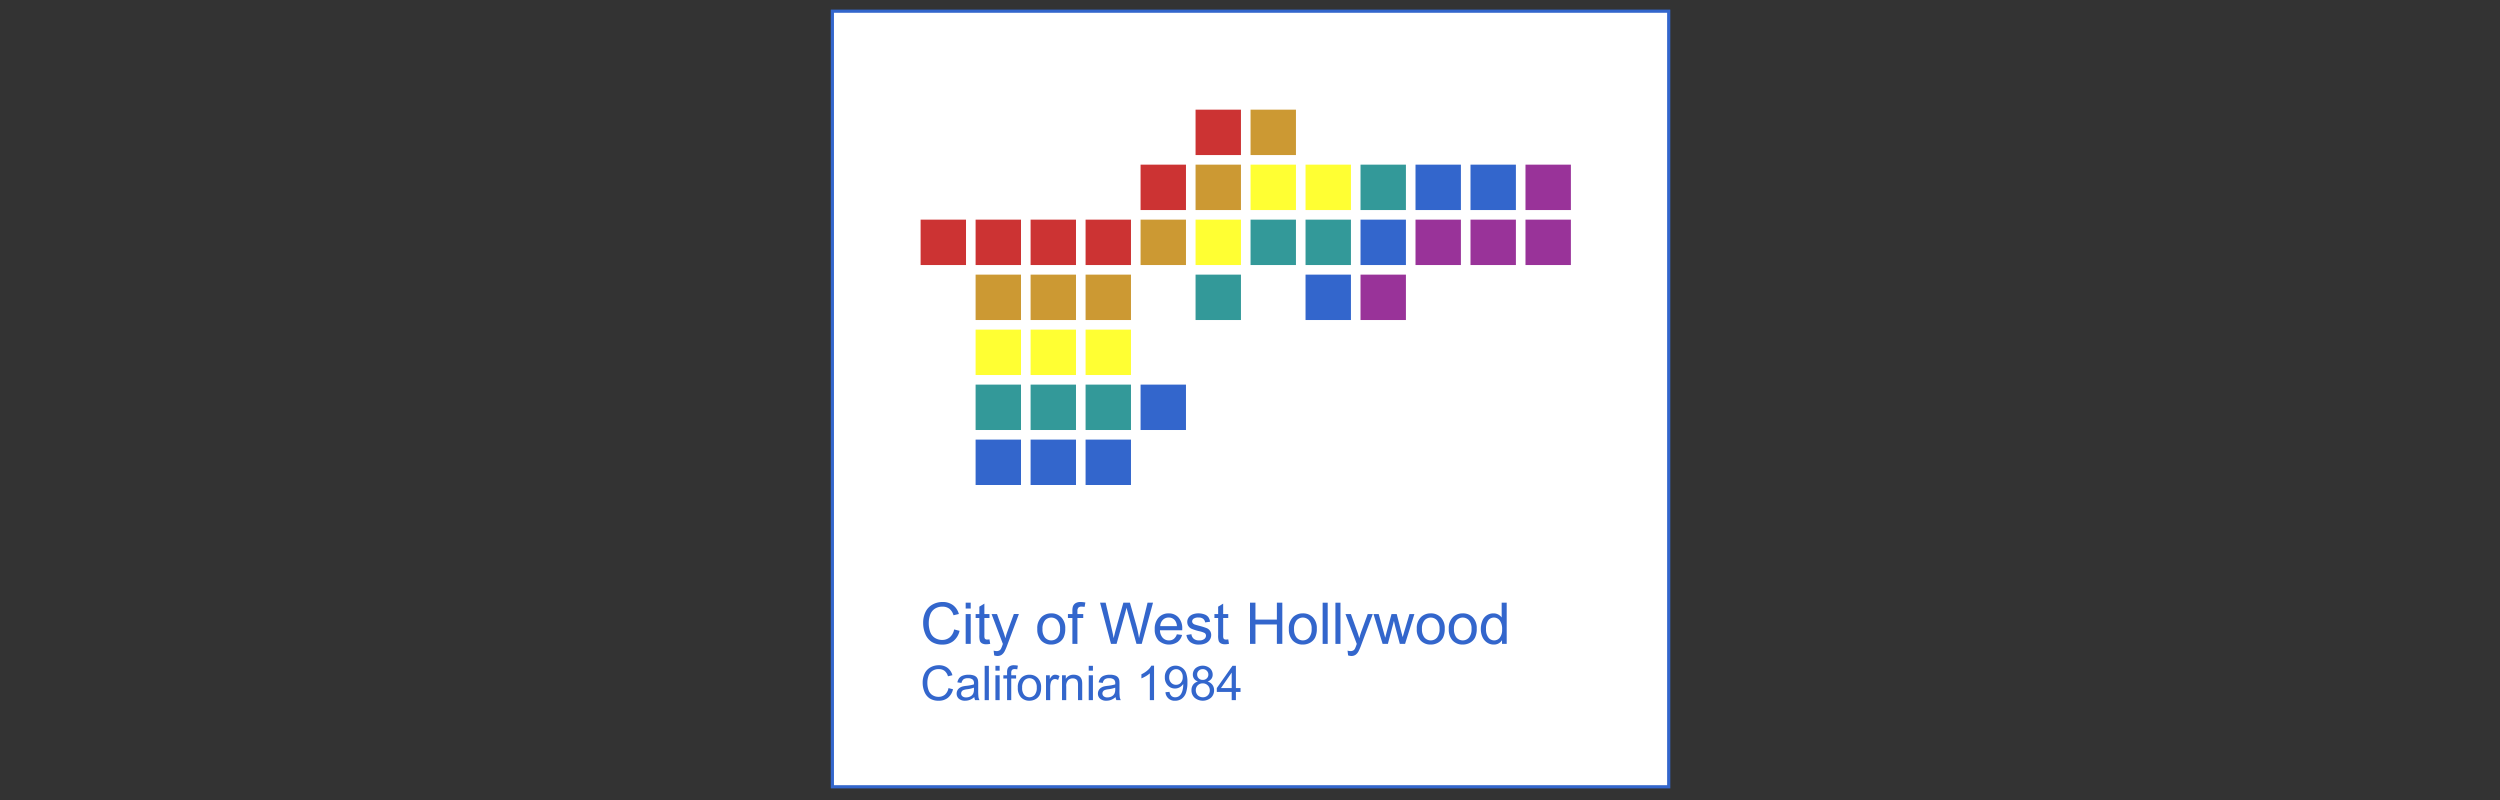 <svg id="Layer_1" data-name="Layer 1" xmlns="http://www.w3.org/2000/svg" width="250" height="80" viewBox="0 0 250 80">
  <rect x="0" y="0" width="250" height="80" fill="#333333" stroke="none"/>
  <defs>
    <style>
      .cls-1 {
        fill: #36c;
      }

      .cls-2 {
        fill: #fff;
      }

      .cls-3 {
        fill: #c33;
      }

      .cls-4 {
        fill: #c93;
      }

      .cls-5 {
        fill: #ff3;
      }

      .cls-6 {
        fill: #399;
      }

      .cls-7 {
        fill: #939;
      }

      .cls-8 {
        isolation: isolate;
      }
    </style>
  </defs>
  <rect class="cls-1" x="83.077" y="0.96" width="83.954" height="77.88"/>
  <rect class="cls-2" x="83.397" y="1.279" width="83.315" height="77.24"/>
  <g>
    <rect class="cls-3" x="92.061" y="21.964" width="4.54" height="4.54"/>
    <rect class="cls-3" x="97.56" y="21.964" width="4.54" height="4.54"/>
    <rect class="cls-3" x="103.059" y="21.964" width="4.54" height="4.54"/>
    <rect class="cls-3" x="108.558" y="21.964" width="4.54" height="4.54"/>
    <rect class="cls-3" x="114.057" y="16.465" width="4.54" height="4.54"/>
    <rect class="cls-3" x="119.556" y="10.966" width="4.54" height="4.54"/>
    <rect class="cls-4" x="97.56" y="27.463" width="4.54" height="4.54"/>
    <rect class="cls-4" x="103.059" y="27.463" width="4.54" height="4.54"/>
    <rect class="cls-4" x="108.558" y="27.463" width="4.54" height="4.54"/>
    <rect class="cls-4" x="114.057" y="21.964" width="4.54" height="4.54"/>
    <rect class="cls-4" x="119.556" y="16.465" width="4.54" height="4.54"/>
    <rect class="cls-4" x="125.055" y="10.966" width="4.54" height="4.54"/>
    <rect class="cls-5" x="97.56" y="32.962" width="4.54" height="4.54"/>
    <rect class="cls-5" x="103.059" y="32.962" width="4.54" height="4.54"/>
    <rect class="cls-5" x="108.558" y="32.962" width="4.54" height="4.54"/>
    <rect class="cls-5" x="119.556" y="21.964" width="4.54" height="4.54"/>
    <rect class="cls-5" x="125.055" y="16.465" width="4.54" height="4.54"/>
    <rect class="cls-5" x="130.554" y="16.465" width="4.54" height="4.54"/>
    <rect class="cls-6" x="97.56" y="38.461" width="4.54" height="4.54"/>
    <rect class="cls-6" x="103.059" y="38.461" width="4.54" height="4.54"/>
    <rect class="cls-6" x="108.558" y="38.461" width="4.54" height="4.54"/>
    <rect class="cls-6" x="119.556" y="27.463" width="4.54" height="4.54"/>
    <rect class="cls-6" x="125.055" y="21.964" width="4.54" height="4.54"/>
    <rect class="cls-6" x="130.554" y="21.964" width="4.54" height="4.54"/>
    <rect class="cls-6" x="136.052" y="16.465" width="4.54" height="4.54"/>
    <rect class="cls-1" x="97.56" y="43.96" width="4.54" height="4.54"/>
    <rect class="cls-1" x="103.059" y="43.96" width="4.54" height="4.54"/>
    <rect class="cls-1" x="108.558" y="43.96" width="4.54" height="4.54"/>
    <rect class="cls-1" x="114.057" y="38.461" width="4.54" height="4.54"/>
    <rect class="cls-1" x="130.554" y="27.463" width="4.54" height="4.54"/>
    <rect class="cls-1" x="136.052" y="21.964" width="4.54" height="4.54"/>
    <rect class="cls-1" x="141.551" y="16.465" width="4.54" height="4.54"/>
    <rect class="cls-1" x="147.05" y="16.465" width="4.54" height="4.54"/>
    <rect class="cls-7" x="136.052" y="27.463" width="4.54" height="4.54"/>
    <rect class="cls-7" x="141.551" y="21.964" width="4.54" height="4.54"/>
    <rect class="cls-7" x="147.05" y="21.964" width="4.54" height="4.54"/>
    <rect class="cls-7" x="152.549" y="16.465" width="4.54" height="4.54"/>
    <rect class="cls-7" x="152.549" y="21.964" width="4.54" height="4.54"/>
  </g>
  <g class="cls-8">
    <g class="cls-8">
      <path class="cls-1" d="M95.412,62.944l.545.138a1.834,1.834,0,0,1-.617,1.024,1.698,1.698,0,0,1-1.089.353,1.956,1.956,0,0,1-1.083-.272,1.69,1.69,0,0,1-.635-.785,2.805,2.805,0,0,1-.218-1.104,2.425,2.425,0,0,1,.246-1.122,1.68,1.68,0,0,1,.699-.728,2.044,2.044,0,0,1,.999-.249,1.686,1.686,0,0,1,1.04.315,1.632,1.632,0,0,1,.587.886l-.537.126a1.273,1.273,0,0,0-.416-.654,1.108,1.108,0,0,0-.686-.205,1.329,1.329,0,0,0-.794.228,1.201,1.201,0,0,0-.448.61,2.456,2.456,0,0,0-.129.791,2.506,2.506,0,0,0,.153.918,1.146,1.146,0,0,0,.476.586,1.339,1.339,0,0,0,.7.193,1.173,1.173,0,0,0,.775-.264A1.352,1.352,0,0,0,95.412,62.944Z"/>
      <path class="cls-1" d="M96.567,60.851V60.27h.505v.581Zm0,3.538V61.404h.505v2.984Z"/>
      <path class="cls-1" d="M98.946,63.937l.073.446a1.852,1.852,0,0,1-.382.045.858.858,0,0,1-.427-.087.491.491,0,0,1-.214-.229,1.823,1.823,0,0,1-.061-.598V61.798H97.564v-.394h.371V60.666l.503-.304v1.042h.508v.394H98.438V63.543a.873.873,0,0,0,.027.278.203.203,0,0,0,.087.098.333.333,0,0,0,.173.037A1.711,1.711,0,0,0,98.946,63.937Z"/>
      <path class="cls-1" d="M99.419,65.538l-.056-.475a1.155,1.155,0,0,0,.289.045.559.559,0,0,0,.27-.057.456.456,0,0,0,.166-.157,2.427,2.427,0,0,0,.155-.377c.009-.027.024-.069.045-.123l-1.132-2.99H99.7l.621,1.728q.121.328.216.691a6.873,6.873,0,0,1,.208-.681l.638-1.739h.506l-1.135,3.035a5.926,5.926,0,0,1-.284.677.999.999,0,0,1-.309.367.735.735,0,0,1-.416.116A1.017,1.017,0,0,1,99.419,65.538Z"/>
      <path class="cls-1" d="M103.729,62.897a1.537,1.537,0,0,1,.461-1.228,1.387,1.387,0,0,1,.939-.332,1.34,1.34,0,0,1,1.006.403,1.533,1.533,0,0,1,.391,1.114,1.974,1.974,0,0,1-.173.906,1.226,1.226,0,0,1-.503.513,1.461,1.461,0,0,1-.721.183,1.341,1.341,0,0,1-1.013-.401A1.607,1.607,0,0,1,103.729,62.897Zm.52,0a1.273,1.273,0,0,0,.25.858.833.833,0,0,0,1.256-.001,1.3,1.3,0,0,0,.25-.874,1.234,1.234,0,0,0-.252-.839.834.834,0,0,0-1.255-.001A1.264,1.264,0,0,0,104.249,62.897Z"/>
      <path class="cls-1" d="M107.239,64.389V61.798h-.447v-.394h.447v-.317a1.38,1.38,0,0,1,.054-.446.641.641,0,0,1,.257-.319.93.93,0,0,1,.516-.122,2.439,2.439,0,0,1,.472.051l-.076.44a1.72,1.72,0,0,0-.298-.027.444.444,0,0,0-.326.098.536.536,0,0,0-.096.368v.275h.582v.394h-.582v2.591Z"/>
      <path class="cls-1" d="M111.099,64.389,110.006,60.27h.559l.626,2.7c.067.283.126.564.174.843q.158-.661.186-.762l.784-2.781h.658l.59,2.085a11.1,11.1,0,0,1,.32,1.458q.079-.39.205-.896l.646-2.647h.548l-1.129,4.119h-.525L112.78,61.25c-.073-.263-.116-.423-.129-.483q-.065.284-.121.483l-.874,3.139Z"/>
      <path class="cls-1" d="M117.686,63.428l.522.065a1.277,1.277,0,0,1-.458.711,1.551,1.551,0,0,1-1.893-.15,1.574,1.574,0,0,1-.383-1.131,1.648,1.648,0,0,1,.388-1.169,1.312,1.312,0,0,1,1.006-.416,1.277,1.277,0,0,1,.978.407,1.623,1.623,0,0,1,.379,1.147c0,.03-.001.075-.002.135h-2.226a1.147,1.147,0,0,0,.278.754.828.828,0,0,0,.624.261.779.779,0,0,0,.475-.145A.974.974,0,0,0,117.686,63.428Zm-1.661-.817h1.666a1.014,1.014,0,0,0-.191-.566.777.777,0,0,0-.627-.292.804.804,0,0,0-.585.233A.92.92,0,0,0,116.025,62.61Z"/>
      <path class="cls-1" d="M118.642,63.498l.5-.079a.697.697,0,0,0,.234.461.815.815,0,0,0,.538.16.79.79,0,0,0,.517-.142.426.426,0,0,0,.169-.333.307.307,0,0,0-.149-.27,2.195,2.195,0,0,0-.517-.172,4.735,4.735,0,0,1-.771-.243.734.734,0,0,1-.437-.684.768.768,0,0,1,.091-.37.823.823,0,0,1,.249-.282,1.045,1.045,0,0,1,.321-.147,1.539,1.539,0,0,1,.437-.061,1.725,1.725,0,0,1,.617.102.835.835,0,0,1,.392.273,1.067,1.067,0,0,1,.174.463l-.495.067a.542.542,0,0,0-.195-.36.715.715,0,0,0-.457-.129.825.825,0,0,0-.497.115.337.337,0,0,0-.149.27.283.283,0,0,0,.062.178.455.455,0,0,0,.194.135q.076.028.447.129a6.324,6.324,0,0,1,.749.234.765.765,0,0,1,.333.266.741.741,0,0,1,.121.433.852.852,0,0,1-.147.477.96.96,0,0,1-.426.346,1.557,1.557,0,0,1-.629.122,1.4,1.4,0,0,1-.886-.241A1.123,1.123,0,0,1,118.642,63.498Z"/>
      <path class="cls-1" d="M122.825,63.937l.073.446a1.852,1.852,0,0,1-.382.045.857.857,0,0,1-.427-.087.491.491,0,0,1-.214-.229,1.823,1.823,0,0,1-.061-.598V61.798h-.371v-.394h.371V60.666l.503-.304v1.042h.508v.394h-.508V63.543a.869.869,0,0,0,.027.278.202.202,0,0,0,.087.098.333.333,0,0,0,.173.037A1.711,1.711,0,0,0,122.825,63.937Z"/>
      <path class="cls-1" d="M125,64.389V60.27h.545v1.691h2.142V60.27h.545v4.119h-.545V62.447h-2.142v1.941Z"/>
      <path class="cls-1" d="M128.887,62.897a1.535,1.535,0,0,1,.461-1.228,1.386,1.386,0,0,1,.938-.332,1.341,1.341,0,0,1,1.006.403,1.533,1.533,0,0,1,.391,1.114,1.974,1.974,0,0,1-.173.906,1.229,1.229,0,0,1-.503.513,1.464,1.464,0,0,1-.721.183,1.34,1.34,0,0,1-1.013-.401A1.607,1.607,0,0,1,128.887,62.897Zm.52,0a1.276,1.276,0,0,0,.25.858.833.833,0,0,0,1.256-.001,1.3,1.3,0,0,0,.251-.874,1.232,1.232,0,0,0-.252-.839.834.834,0,0,0-1.255-.001A1.267,1.267,0,0,0,129.406,62.897Z"/>
      <path class="cls-1" d="M132.264,64.389V60.27h.506v4.119Z"/>
      <path class="cls-1" d="M133.542,64.389V60.27h.506v4.119Z"/>
      <path class="cls-1" d="M134.81,65.538l-.056-.475a1.156,1.156,0,0,0,.289.045.558.558,0,0,0,.27-.057.458.458,0,0,0,.166-.157,2.445,2.445,0,0,0,.154-.377c.01-.027.024-.069.045-.123l-1.132-2.99h.545l.621,1.728q.12.328.216.691.088-.349.208-.681l.638-1.739h.506l-1.135,3.035a6.002,6.002,0,0,1-.284.677,1,1,0,0,1-.309.367.736.736,0,0,1-.416.116A1.018,1.018,0,0,1,134.81,65.538Z"/>
      <path class="cls-1" d="M138.261,64.389l-.913-2.984h.522l.475,1.723.177.641c.008-.031.06-.237.154-.615l.476-1.748h.52l.445,1.731.15.57.17-.576.512-1.726h.492l-.934,2.984h-.525l-.475-1.787-.115-.509-.604,2.296Z"/>
      <path class="cls-1" d="M141.678,62.897a1.536,1.536,0,0,1,.461-1.228,1.384,1.384,0,0,1,.938-.332,1.341,1.341,0,0,1,1.006.403,1.537,1.537,0,0,1,.391,1.114,1.974,1.974,0,0,1-.173.906,1.229,1.229,0,0,1-.503.513,1.464,1.464,0,0,1-.721.183,1.344,1.344,0,0,1-1.014-.401A1.61,1.61,0,0,1,141.678,62.897Zm.52,0a1.271,1.271,0,0,0,.25.858.833.833,0,0,0,1.256-.001,1.3,1.3,0,0,0,.25-.874,1.237,1.237,0,0,0-.251-.839.834.834,0,0,0-1.255-.001A1.262,1.262,0,0,0,142.197,62.897Z"/>
      <path class="cls-1" d="M144.878,62.897a1.535,1.535,0,0,1,.461-1.228,1.384,1.384,0,0,1,.938-.332,1.341,1.341,0,0,1,1.006.403,1.537,1.537,0,0,1,.391,1.114,1.974,1.974,0,0,1-.173.906,1.229,1.229,0,0,1-.503.513,1.464,1.464,0,0,1-.721.183,1.344,1.344,0,0,1-1.014-.401A1.61,1.61,0,0,1,144.878,62.897Zm.52,0a1.271,1.271,0,0,0,.25.858.833.833,0,0,0,1.256-.001,1.3,1.3,0,0,0,.25-.874,1.237,1.237,0,0,0-.251-.839.834.834,0,0,0-1.255-.001A1.262,1.262,0,0,0,145.398,62.897Z"/>
      <path class="cls-1" d="M150.202,64.389v-.377a.927.927,0,0,1-.835.444,1.176,1.176,0,0,1-.656-.196,1.298,1.298,0,0,1-.463-.55,1.903,1.903,0,0,1-.165-.811,2.114,2.114,0,0,1,.149-.81,1.178,1.178,0,0,1,.446-.558,1.193,1.193,0,0,1,.666-.194.999.999,0,0,1,.823.41V60.27h.503v4.119Zm-1.599-1.489a1.298,1.298,0,0,0,.241.857.731.731,0,0,0,.57.283.714.714,0,0,0,.564-.271,1.254,1.254,0,0,0,.232-.828,1.406,1.406,0,0,0-.236-.899.728.728,0,0,0-.582-.286.702.702,0,0,0-.564.275A1.361,1.361,0,0,0,148.603,62.899Z"/>
    </g>
    <g class="cls-8">
      <path class="cls-1" d="M94.848,68.811l.454.114a1.533,1.533,0,0,1-.514.854,1.415,1.415,0,0,1-.908.294,1.632,1.632,0,0,1-.902-.226,1.415,1.415,0,0,1-.529-.655,2.329,2.329,0,0,1-.182-.92,2.022,2.022,0,0,1,.205-.936,1.407,1.407,0,0,1,.583-.606,1.707,1.707,0,0,1,.833-.207,1.408,1.408,0,0,1,.866.262,1.362,1.362,0,0,1,.489.738l-.447.105a1.062,1.062,0,0,0-.346-.546.924.924,0,0,0-.572-.171,1.112,1.112,0,0,0-.661.19,1,1,0,0,0-.373.51,2.049,2.049,0,0,0-.108.659,2.086,2.086,0,0,0,.128.765.948.948,0,0,0,.397.487,1.108,1.108,0,0,0,.584.162.977.977,0,0,0,.646-.22A1.132,1.132,0,0,0,94.848,68.811Z"/>
      <path class="cls-1" d="M97.431,69.708a1.578,1.578,0,0,1-.451.281,1.306,1.306,0,0,1-.465.082.907.907,0,0,1-.63-.2.662.662,0,0,1-.22-.512.692.692,0,0,1,.301-.576,1.014,1.014,0,0,1,.303-.139,2.985,2.985,0,0,1,.374-.062,3.926,3.926,0,0,0,.752-.145c.002-.058.002-.095.002-.11a.462.462,0,0,0-.12-.362.703.703,0,0,0-.48-.144.745.745,0,0,0-.439.104.632.632,0,0,0-.209.369l-.412-.057a1.025,1.025,0,0,1,.185-.428.811.811,0,0,1,.372-.25,1.659,1.659,0,0,1,.565-.088,1.495,1.495,0,0,1,.517.075.676.676,0,0,1,.293.189.656.656,0,0,1,.131.286,2.369,2.369,0,0,1,.021.39v.562a5.957,5.957,0,0,0,.027.743.915.915,0,0,0,.106.299h-.441A.895.895,0,0,1,97.431,69.708Zm-.035-.941a3.115,3.115,0,0,1-.689.159,1.615,1.615,0,0,0-.368.084.363.363,0,0,0-.225.338.357.357,0,0,0,.128.28.547.547,0,0,0,.373.112.867.867,0,0,0,.433-.106.654.654,0,0,0,.279-.291,1.029,1.029,0,0,0,.068-.422Z"/>
      <path class="cls-1" d="M98.466,70.015V66.582h.421v3.433Z"/>
      <path class="cls-1" d="M99.543,67.066V66.582h.421v.484Zm0,2.948V67.528h.421v2.486Z"/>
      <path class="cls-1" d="M100.707,70.015V67.856h-.372v-.327h.372v-.265a1.16,1.16,0,0,1,.044-.373.538.538,0,0,1,.214-.266.775.775,0,0,1,.43-.102,2.047,2.047,0,0,1,.393.042l-.063.368a1.418,1.418,0,0,0-.248-.023.373.373,0,0,0-.272.081.445.445,0,0,0-.08.308v.23h.485v.327h-.485v2.159Z"/>
      <path class="cls-1" d="M101.781,68.772a1.281,1.281,0,0,1,.384-1.024,1.155,1.155,0,0,1,.782-.276,1.117,1.117,0,0,1,.838.336,1.278,1.278,0,0,1,.326.929,1.648,1.648,0,0,1-.144.755,1.021,1.021,0,0,1-.419.428,1.218,1.218,0,0,1-.601.152,1.12,1.12,0,0,1-.844-.335A1.34,1.34,0,0,1,101.781,68.772Zm.433,0a1.056,1.056,0,0,0,.208.715.693.693,0,0,0,1.047-.001,1.085,1.085,0,0,0,.208-.729,1.025,1.025,0,0,0-.21-.698.694.694,0,0,0-1.045-.002A1.056,1.056,0,0,0,102.214,68.772Z"/>
      <path class="cls-1" d="M104.601,70.015V67.528h.379v.377a1.031,1.031,0,0,1,.268-.35.471.471,0,0,1,.271-.084.82.82,0,0,1,.433.136l-.145.392a.598.598,0,0,0-.309-.092.401.401,0,0,0-.249.083.454.454,0,0,0-.157.23,1.646,1.646,0,0,0-.07.492v1.302Z"/>
      <path class="cls-1" d="M106.202,70.015V67.528h.379v.353a.894.894,0,0,1,.791-.41,1.044,1.044,0,0,1,.414.081.644.644,0,0,1,.282.212.81.81,0,0,1,.131.312,2.405,2.405,0,0,1,.023.409v1.529h-.421V68.502a1.13,1.13,0,0,0-.049-.385.402.402,0,0,0-.174-.204.555.555,0,0,0-.294-.076.682.682,0,0,0-.465.171.844.844,0,0,0-.195.648v1.358Z"/>
      <path class="cls-1" d="M108.872,67.066V66.582h.421v.484Zm0,2.948V67.528h.421v2.486Z"/>
      <path class="cls-1" d="M111.558,69.708a1.575,1.575,0,0,1-.451.281,1.306,1.306,0,0,1-.465.082.907.907,0,0,1-.63-.2.661.661,0,0,1-.22-.512.692.692,0,0,1,.301-.576,1.013,1.013,0,0,1,.303-.139,2.982,2.982,0,0,1,.374-.062,3.93,3.93,0,0,0,.752-.145c.001-.058.002-.095.002-.11a.462.462,0,0,0-.12-.362.703.703,0,0,0-.48-.144.745.745,0,0,0-.439.104.633.633,0,0,0-.209.369l-.412-.057a1.027,1.027,0,0,1,.185-.428.812.812,0,0,1,.373-.25,1.659,1.659,0,0,1,.564-.088,1.494,1.494,0,0,1,.517.075.677.677,0,0,1,.293.189.656.656,0,0,1,.131.286,2.357,2.357,0,0,1,.021.39v.562a5.928,5.928,0,0,0,.027.743.917.917,0,0,0,.106.299h-.44A.893.893,0,0,1,111.558,69.708Zm-.035-.941a3.118,3.118,0,0,1-.689.159,1.614,1.614,0,0,0-.368.084.362.362,0,0,0-.166.138.372.372,0,0,0,.069.48.548.548,0,0,0,.374.112.867.867,0,0,0,.433-.106.655.655,0,0,0,.279-.291,1.029,1.029,0,0,0,.068-.422Z"/>
      <path class="cls-1" d="M115.405,70.015h-.421V67.329a2.187,2.187,0,0,1-.399.29,2.772,2.772,0,0,1-.444.218V67.43a2.54,2.54,0,0,0,.618-.403,1.579,1.579,0,0,0,.375-.459h.272Z"/>
      <path class="cls-1" d="M116.547,69.221l.405-.037a.7.7,0,0,0,.197.414.539.539,0,0,0,.372.129.641.641,0,0,0,.341-.089.733.733,0,0,0,.24-.237,1.412,1.412,0,0,0,.157-.402,2.115,2.115,0,0,0,.063-.515c0-.019-.001-.047-.003-.084a.96.96,0,0,1-.345.326.934.934,0,0,1-.474.125.959.959,0,0,1-.721-.309,1.131,1.131,0,0,1-.295-.815,1.157,1.157,0,0,1,.308-.84,1.028,1.028,0,0,1,.771-.319,1.1,1.1,0,0,1,.612.181,1.131,1.131,0,0,1,.422.514,2.54,2.54,0,0,1,.144.966,3.133,3.133,0,0,1-.143,1.049,1.225,1.225,0,0,1-.425.593,1.101,1.101,0,0,1-.662.204.906.906,0,0,1-.965-.853Zm1.726-1.515a.824.824,0,0,0-.193-.576.604.604,0,0,0-.465-.213.64.64,0,0,0-.489.23.847.847,0,0,0-.208.595.734.734,0,0,0,.198.532.651.651,0,0,0,.488.205.624.624,0,0,0,.481-.205A.804.804,0,0,0,118.273,67.706Z"/>
      <path class="cls-1" d="M119.8,68.153a.795.795,0,0,1-.389-.274.715.715,0,0,1-.126-.426.834.834,0,0,1,.269-.63,1.132,1.132,0,0,1,1.44.006.844.844,0,0,1,.274.636.698.698,0,0,1-.126.415.793.793,0,0,1-.38.273.922.922,0,0,1,.481.332.913.913,0,0,1,.166.548.987.987,0,0,1-.311.74,1.269,1.269,0,0,1-1.639-.001,1.003,1.003,0,0,1-.311-.751.906.906,0,0,1,.17-.561A.85.85,0,0,1,119.8,68.153Zm-.22.871a.766.766,0,0,0,.085.349.601.601,0,0,0,.254.261.732.732,0,0,0,.363.093.678.678,0,0,0,.499-.194.664.664,0,0,0,.197-.494.672.672,0,0,0-.203-.503.693.693,0,0,0-.507-.199.67.67,0,0,0-.689.689Zm.136-1.586a.532.532,0,0,0,.157.398.553.553,0,0,0,.407.154.544.544,0,0,0,.399-.153.507.507,0,0,0,.156-.376.526.526,0,0,0-.161-.39.545.545,0,0,0-.399-.158.551.551,0,0,0-.4.155A.496.496,0,0,0,119.715,67.439Z"/>
      <path class="cls-1" d="M123.169,70.015v-.822H121.68v-.386l1.566-2.225h.344v2.225h.463v.386h-.463v.822Zm0-1.208V67.259l-1.075,1.548Z"/>
    </g>
  </g>
</svg>
